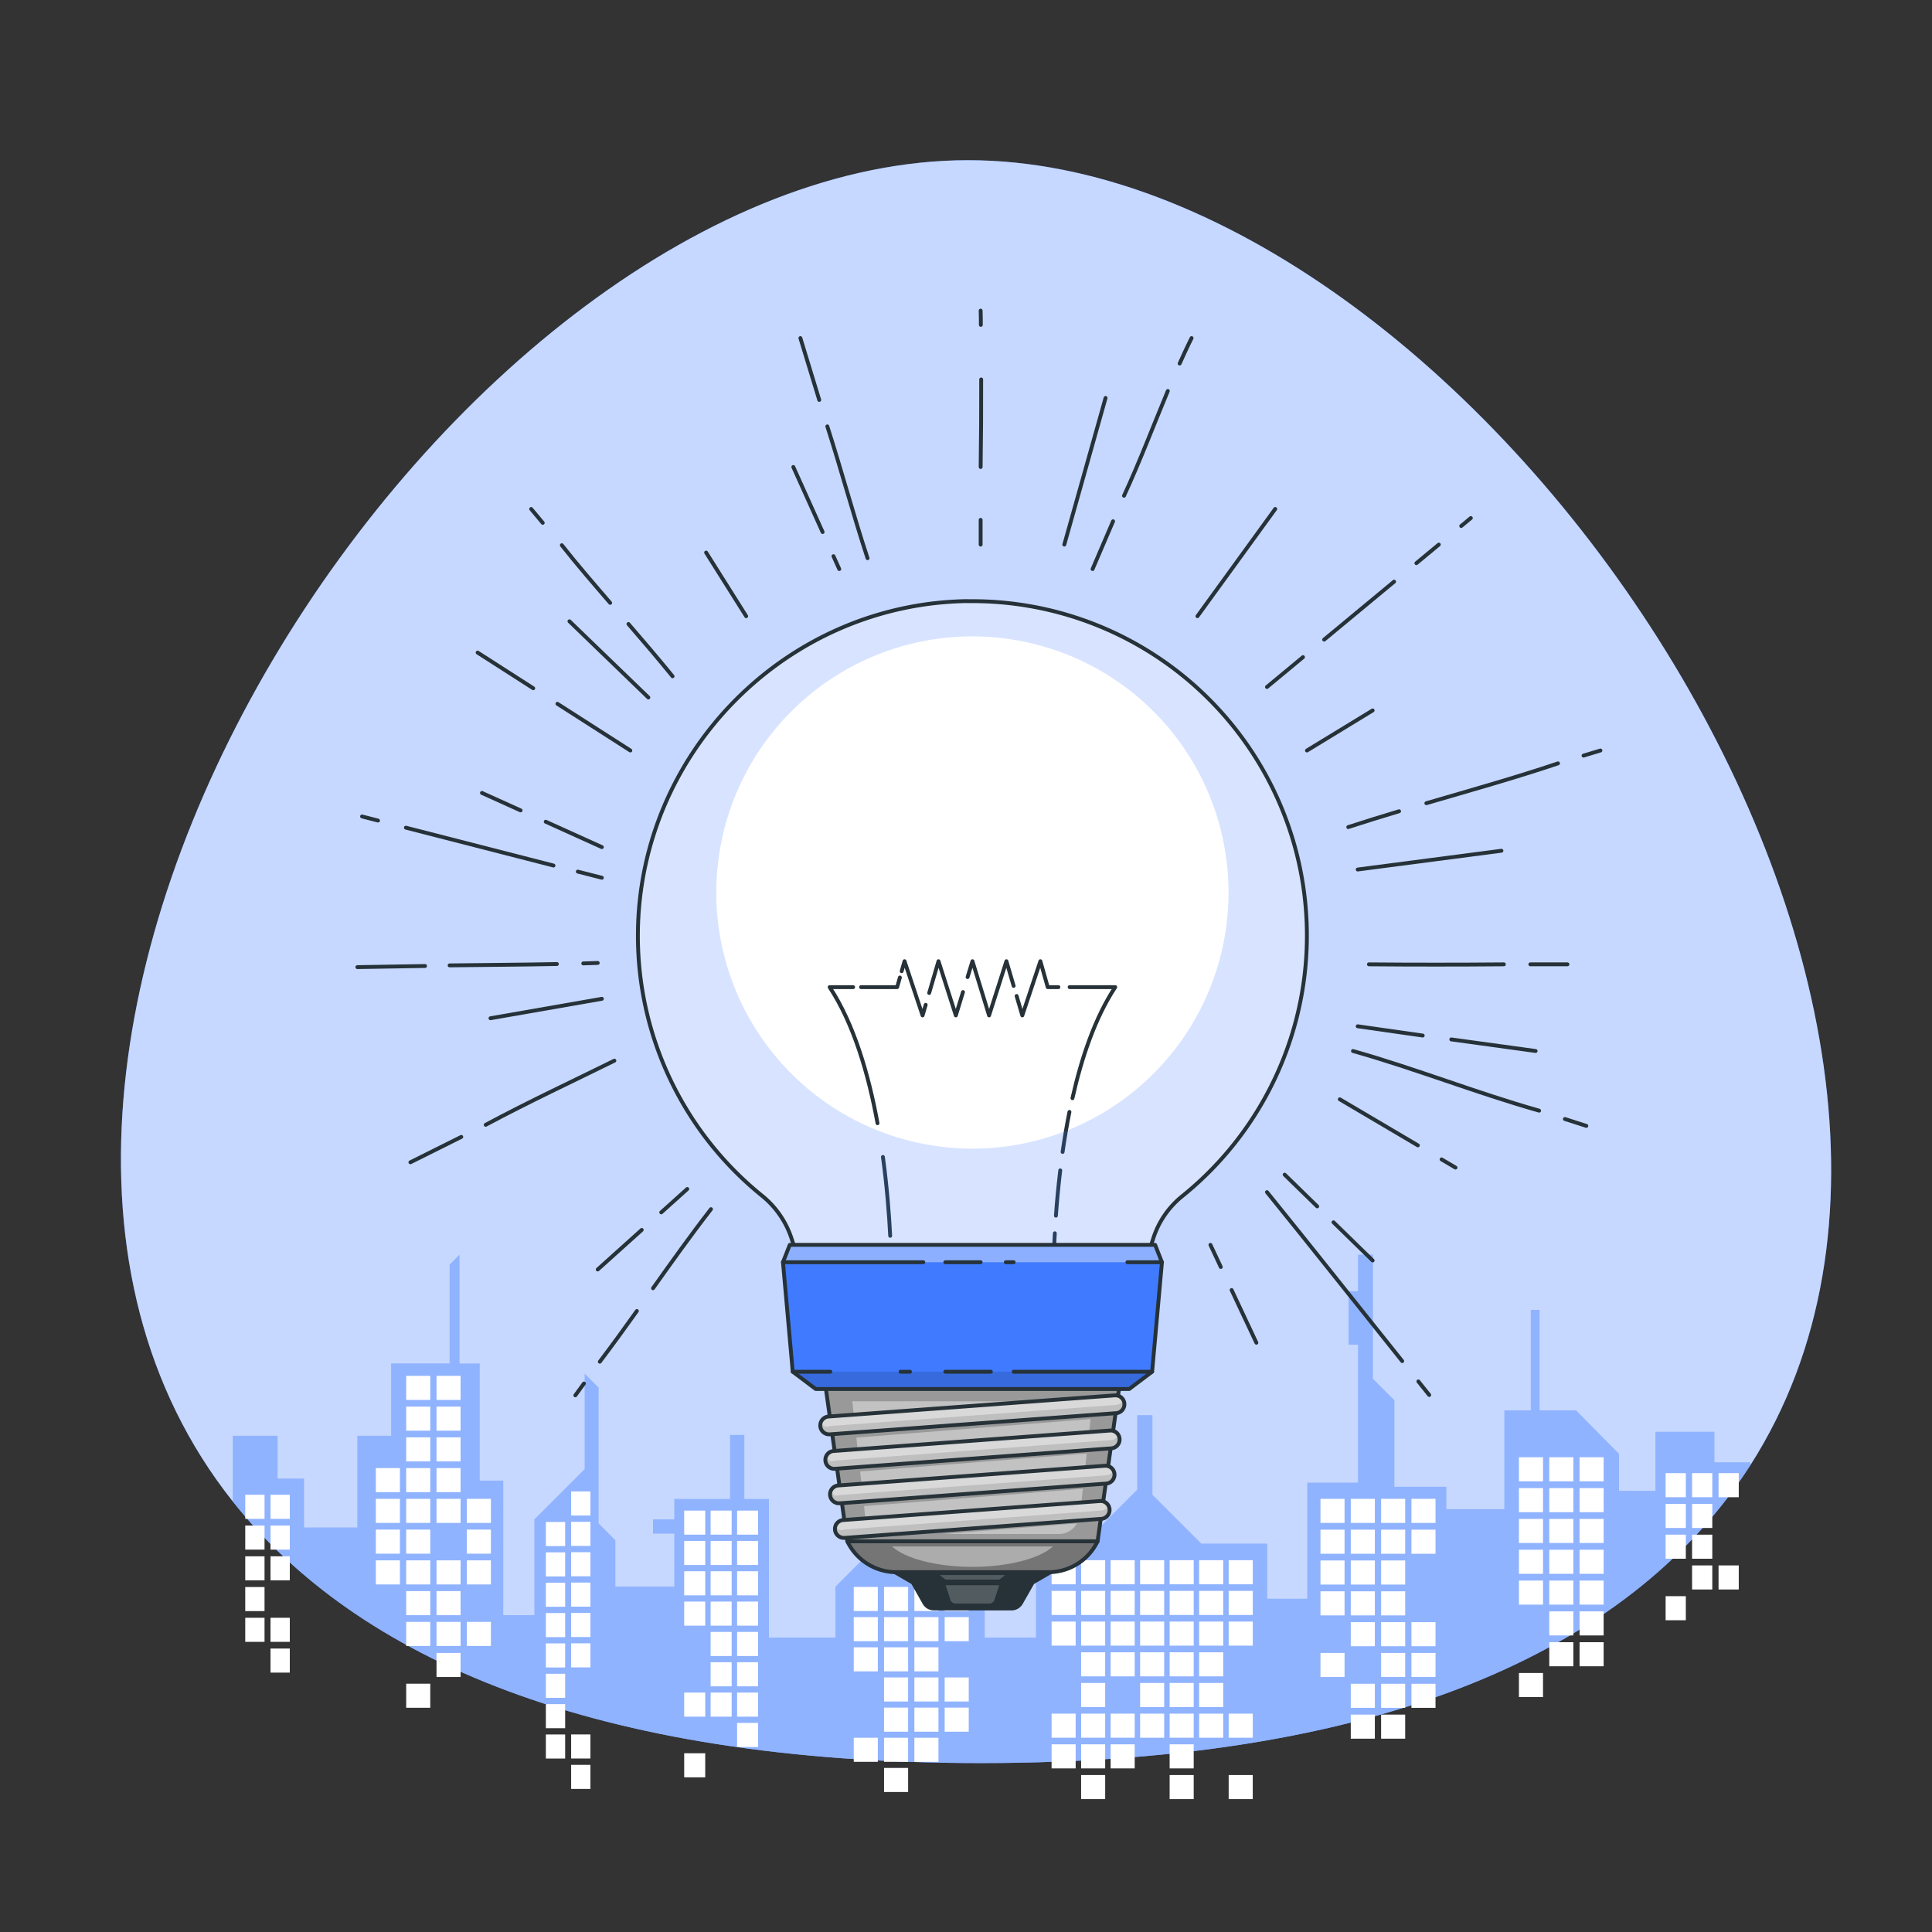 <svg xmlns="http://www.w3.org/2000/svg" xmlns:xlink="http://www.w3.org/1999/xlink" viewBox="0 0 500 500"><rect x="0" y="0" width="500" height="500" fill="#333333" stroke="none"/><defs><clipPath id="freepik--clip-path--inject-62"><path d="M250.43,155.56c-46.89.66-85,39.11-85.34,86a86.4,86.4,0,0,0,32.26,68,23.69,23.69,0,0,1,7.56,11.14l4,12.37h85.48l4.09-12.62a23,23,0,0,1,7.38-10.8,86.57,86.57,0,0,0-55.45-154.06Z" style="fill:#fff;stroke:#263238;stroke-linecap:round;stroke-linejoin:round"></path></clipPath><clipPath id="freepik--clip-path-2--inject-62"><polygon points="284.06 398.88 219.28 398.88 211.57 343.98 291.77 343.98 284.06 398.88" style="fill:#999;stroke:#263238;stroke-linecap:round;stroke-linejoin:round"></polygon></clipPath><clipPath id="freepik--clip-path-3--inject-62"><path d="M214.68,371.21a2.31,2.31,0,0,1-.17-4.62l74-5.47a2.31,2.31,0,1,1,.34,4.61l-74,5.47Z" style="fill:#bfbfbf;stroke:#263238;stroke-linecap:round;stroke-linejoin:round"></path></clipPath><clipPath id="freepik--clip-path-4--inject-62"><path d="M216,380.13a2.31,2.31,0,0,1-.17-4.62l71.44-5.29a2.31,2.31,0,0,1,.34,4.61l-71.44,5.29Z" style="fill:#bfbfbf;stroke:#263238;stroke-linecap:round;stroke-linejoin:round"></path></clipPath><clipPath id="freepik--clip-path-5--inject-62"><path d="M217.21,389.05a2.31,2.31,0,0,1-.16-4.62l68.9-5.09a2.31,2.31,0,0,1,.34,4.61l-68.9,5.1Z" style="fill:#bfbfbf;stroke:#263238;stroke-linecap:round;stroke-linejoin:round"></path></clipPath><clipPath id="freepik--clip-path-6--inject-62"><path d="M218.48,398a2.31,2.31,0,0,1-.17-4.62l66.37-4.91a2.31,2.31,0,1,1,.34,4.61L218.65,398Z" style="fill:#bfbfbf;stroke:#263238;stroke-linecap:round;stroke-linejoin:round"></path></clipPath><clipPath id="freepik--clip-path-7--inject-62"><polygon points="300.71 326.66 298.17 355 292.23 359.48 211.11 359.48 205.16 355 202.63 326.66 204.39 322.17 298.94 322.17 300.71 326.66" style="fill:#407BFF;stroke:#263238;stroke-linecap:round;stroke-linejoin:round"></polygon></clipPath></defs><g id="freepik--background-simple--inject-62"><path d="M453,379.17c-29.17,45.62-91.05,77.11-199.17,77.11-100.52,0-161.5-27.22-193.59-67.71C-33,271,117.45,41.46,250.54,41.46,380.17,41.46,529.69,259.2,453,379.17Z" style="fill:#407BFF"></path><path d="M453,379.17c-29.17,45.62-91.05,77.11-199.17,77.11-100.52,0-161.5-27.22-193.59-67.71C-33,271,117.45,41.46,250.54,41.46,380.17,41.46,529.69,259.2,453,379.17Z" style="fill:#fff;opacity:0.7"></path></g><g id="freepik--Buildings--inject-62"><path d="M453,378.44v.73c-29.17,45.62-91.05,77.11-199.17,77.11-100.52,0-161.5-27.22-193.59-67.71v-17H71.84v11.08h6.85v12.66H92.48V371.58h8.75V352.85h15.13V327.27l2.57-2.56v28.15h5.22v30.33h6.09V418h8.06V393.21l13-13V355.5l3.62,3.61v35.15l4.33,4.34v12H174.5V396.9H169v-3.69h5.51v-5.28h14.43V371.36h3.7v16.57H199V423.8h17.21V410.62l10-10h8.09V382.13H239v18.46h5.78l10.07,10.08V423.8h13.25V399.54h12.2l14-14v-19.3h3.95v20.61l12.63,12.63h17.09v14.27h10.35V383.71h13.13V348h-2.44V334.19h2.44v-9.48h3.87v32.13l5.55,5.54v22.39h13.45v5.8h15V365h6.85v-26h2.27v26h9.44L419,376.25v9.57h9.42V370.53H443.7v7.91Z" style="fill:#407BFF;opacity:0.4"></path><rect x="105.12" y="356.07" width="6.23" height="6.23" style="fill:#fff"></rect><rect x="112.97" y="356.07" width="6.23" height="6.23" style="fill:#fff"></rect><rect x="105.12" y="364.03" width="6.23" height="6.23" style="fill:#fff"></rect><rect x="112.97" y="364.03" width="6.23" height="6.23" style="fill:#fff"></rect><rect x="105.12" y="371.98" width="6.23" height="6.23" style="fill:#fff"></rect><rect x="112.97" y="371.98" width="6.23" height="6.23" style="fill:#fff"></rect><rect x="105.12" y="379.94" width="6.23" height="6.23" style="fill:#fff"></rect><rect x="112.97" y="379.94" width="6.23" height="6.23" style="fill:#fff"></rect><rect x="105.12" y="387.9" width="6.23" height="6.23" style="fill:#fff"></rect><rect x="112.97" y="387.9" width="6.23" height="6.23" style="fill:#fff"></rect><rect x="105.12" y="395.86" width="6.23" height="6.23" style="fill:#fff"></rect><rect x="105.12" y="403.82" width="6.23" height="6.23" style="fill:#fff"></rect><rect x="112.97" y="403.82" width="6.23" height="6.23" style="fill:#fff"></rect><rect x="105.12" y="411.78" width="6.23" height="6.23" style="fill:#fff"></rect><rect x="112.97" y="411.78" width="6.23" height="6.23" style="fill:#fff"></rect><rect x="105.12" y="419.74" width="6.23" height="6.23" style="fill:#fff"></rect><rect x="112.97" y="419.74" width="6.23" height="6.23" style="fill:#fff"></rect><rect x="120.81" y="387.9" width="6.23" height="6.23" style="fill:#fff"></rect><rect x="120.81" y="395.86" width="6.23" height="6.23" style="fill:#fff"></rect><rect x="120.81" y="403.82" width="6.23" height="6.23" style="fill:#fff"></rect><rect x="120.81" y="419.74" width="6.23" height="6.23" style="fill:#fff"></rect><rect x="97.27" y="379.94" width="6.23" height="6.23" style="fill:#fff"></rect><rect x="97.27" y="387.9" width="6.23" height="6.23" style="fill:#fff"></rect><rect x="97.27" y="395.86" width="6.23" height="6.23" style="fill:#fff"></rect><rect x="97.27" y="403.82" width="6.23" height="6.23" style="fill:#fff"></rect><rect x="147.81" y="385.98" width="4.99" height="6.23" style="fill:#fff"></rect><rect x="147.81" y="393.85" width="4.99" height="6.23" style="fill:#fff"></rect><rect x="147.81" y="401.71" width="4.99" height="6.23" style="fill:#fff"></rect><rect x="147.81" y="409.57" width="4.99" height="6.23" style="fill:#fff"></rect><rect x="147.81" y="417.43" width="4.99" height="6.23" style="fill:#fff"></rect><rect x="147.81" y="425.29" width="4.99" height="6.23" style="fill:#fff"></rect><rect x="141.27" y="393.89" width="4.99" height="6.23" style="fill:#fff"></rect><rect x="141.27" y="401.75" width="4.99" height="6.23" style="fill:#fff"></rect><rect x="141.27" y="409.6" width="4.99" height="6.23" style="fill:#fff"></rect><rect x="141.27" y="417.46" width="4.99" height="6.23" style="fill:#fff"></rect><rect x="141.27" y="425.31" width="4.99" height="6.23" style="fill:#fff"></rect><rect x="141.27" y="433.17" width="4.99" height="6.23" style="fill:#fff"></rect><rect x="70.01" y="386.85" width="4.99" height="6.23" style="fill:#fff"></rect><rect x="70.01" y="394.81" width="4.99" height="6.23" style="fill:#fff"></rect><rect x="70.01" y="402.77" width="4.99" height="6.23" style="fill:#fff"></rect><rect x="70.01" y="418.68" width="4.99" height="6.23" style="fill:#fff"></rect><rect x="70.01" y="426.64" width="4.99" height="6.23" style="fill:#fff"></rect><rect x="63.47" y="386.85" width="4.99" height="6.23" style="fill:#fff"></rect><rect x="63.47" y="394.81" width="4.99" height="6.23" style="fill:#fff"></rect><rect x="63.47" y="402.77" width="4.99" height="6.23" style="fill:#fff"></rect><rect x="63.47" y="410.72" width="4.99" height="6.23" style="fill:#fff"></rect><rect x="63.47" y="418.68" width="4.99" height="6.23" style="fill:#fff"></rect><rect x="183.91" y="390.94" width="5.44" height="6.23" style="fill:#fff"></rect><rect x="190.76" y="390.94" width="5.44" height="6.23" style="fill:#fff"></rect><rect x="183.91" y="398.79" width="5.44" height="6.23" style="fill:#fff"></rect><rect x="190.76" y="398.79" width="5.44" height="6.23" style="fill:#fff"></rect><rect x="183.91" y="406.64" width="5.44" height="6.23" style="fill:#fff"></rect><rect x="190.76" y="406.64" width="5.44" height="6.23" style="fill:#fff"></rect><rect x="183.91" y="414.49" width="5.44" height="6.23" style="fill:#fff"></rect><rect x="190.76" y="414.49" width="5.44" height="6.23" style="fill:#fff"></rect><rect x="183.91" y="422.34" width="5.44" height="6.23" style="fill:#fff"></rect><rect x="190.76" y="422.34" width="5.44" height="6.23" style="fill:#fff"></rect><rect x="183.91" y="430.19" width="5.44" height="6.23" style="fill:#fff"></rect><rect x="190.76" y="430.19" width="5.44" height="6.23" style="fill:#fff"></rect><rect x="177.07" y="390.94" width="5.44" height="6.23" style="fill:#fff"></rect><rect x="177.07" y="398.79" width="5.44" height="6.23" style="fill:#fff"></rect><rect x="177.07" y="406.64" width="5.44" height="6.23" style="fill:#fff"></rect><rect x="177.07" y="414.49" width="5.44" height="6.23" style="fill:#fff"></rect><rect x="228.79" y="410.7" width="6.23" height="6.23" style="fill:#fff"></rect><rect x="236.64" y="410.7" width="6.23" height="6.23" style="fill:#fff"></rect><rect x="228.79" y="418.51" width="6.23" height="6.23" style="fill:#fff"></rect><rect x="236.64" y="418.51" width="6.23" height="6.23" style="fill:#fff"></rect><rect x="228.79" y="426.32" width="6.23" height="6.23" style="fill:#fff"></rect><rect x="236.64" y="426.32" width="6.23" height="6.23" style="fill:#fff"></rect><rect x="228.79" y="434.12" width="6.23" height="6.23" style="fill:#fff"></rect><rect x="236.64" y="434.12" width="6.23" height="6.23" style="fill:#fff"></rect><rect x="228.79" y="441.93" width="6.23" height="6.23" style="fill:#fff"></rect><rect x="236.64" y="441.93" width="6.23" height="6.23" style="fill:#fff"></rect><rect x="244.48" y="410.7" width="6.23" height="6.23" style="fill:#fff"></rect><rect x="244.48" y="418.51" width="6.23" height="6.23" style="fill:#fff"></rect><rect x="244.48" y="434.12" width="6.23" height="6.23" style="fill:#fff"></rect><rect x="244.48" y="441.93" width="6.23" height="6.23" style="fill:#fff"></rect><rect x="220.95" y="410.7" width="6.23" height="6.23" style="fill:#fff"></rect><rect x="220.95" y="418.51" width="6.23" height="6.23" style="fill:#fff"></rect><rect x="220.95" y="426.32" width="6.23" height="6.23" style="fill:#fff"></rect><rect x="349.58" y="387.9" width="6.23" height="6.23" style="fill:#fff"></rect><rect x="357.43" y="387.9" width="6.23" height="6.23" style="fill:#fff"></rect><rect x="349.58" y="395.88" width="6.23" height="6.23" style="fill:#fff"></rect><rect x="357.43" y="395.88" width="6.23" height="6.23" style="fill:#fff"></rect><rect x="349.58" y="403.85" width="6.23" height="6.23" style="fill:#fff"></rect><rect x="357.43" y="403.85" width="6.23" height="6.23" style="fill:#fff"></rect><rect x="349.58" y="411.83" width="6.23" height="6.23" style="fill:#fff"></rect><rect x="357.43" y="411.83" width="6.23" height="6.23" style="fill:#fff"></rect><rect x="349.58" y="419.81" width="6.23" height="6.23" style="fill:#fff"></rect><rect x="357.43" y="419.81" width="6.23" height="6.23" style="fill:#fff"></rect><rect x="365.28" y="387.9" width="6.23" height="6.23" style="fill:#fff"></rect><rect x="365.28" y="395.88" width="6.23" height="6.23" style="fill:#fff"></rect><rect x="365.28" y="419.81" width="6.23" height="6.23" style="fill:#fff"></rect><rect x="393.1" y="377.14" width="6.23" height="6.23" style="fill:#fff"></rect><rect x="400.95" y="377.14" width="6.23" height="6.23" style="fill:#fff"></rect><rect x="393.1" y="385.12" width="6.23" height="6.23" style="fill:#fff"></rect><rect x="400.95" y="385.12" width="6.23" height="6.23" style="fill:#fff"></rect><rect x="393.1" y="393.09" width="6.23" height="6.23" style="fill:#fff"></rect><rect x="400.95" y="393.09" width="6.23" height="6.23" style="fill:#fff"></rect><rect x="393.1" y="401.07" width="6.23" height="6.23" style="fill:#fff"></rect><rect x="400.95" y="401.07" width="6.23" height="6.23" style="fill:#fff"></rect><rect x="393.1" y="409.05" width="6.23" height="6.23" style="fill:#fff"></rect><rect x="400.95" y="409.05" width="6.23" height="6.23" style="fill:#fff"></rect><rect x="408.79" y="377.14" width="6.23" height="6.23" style="fill:#fff"></rect><rect x="408.79" y="385.12" width="6.23" height="6.23" style="fill:#fff"></rect><rect x="408.79" y="393.09" width="6.23" height="6.23" style="fill:#fff"></rect><rect x="408.79" y="401.07" width="6.23" height="6.23" style="fill:#fff"></rect><rect x="408.79" y="409.05" width="6.23" height="6.23" style="fill:#fff"></rect><rect x="431.06" y="381.25" width="5.23" height="6.23" style="fill:#fff"></rect><rect x="437.91" y="381.25" width="5.23" height="6.23" style="fill:#fff"></rect><rect x="431.06" y="389.21" width="5.23" height="6.23" style="fill:#fff"></rect><rect x="437.91" y="389.21" width="5.23" height="6.23" style="fill:#fff"></rect><rect x="431.06" y="397.17" width="5.23" height="6.23" style="fill:#fff"></rect><rect x="437.91" y="397.17" width="5.23" height="6.23" style="fill:#fff"></rect><rect x="437.91" y="405.13" width="5.23" height="6.23" style="fill:#fff"></rect><rect x="431.06" y="413.09" width="5.23" height="6.23" style="fill:#fff"></rect><rect x="444.76" y="381.25" width="5.23" height="6.23" style="fill:#fff"></rect><rect x="444.76" y="405.13" width="5.23" height="6.23" style="fill:#fff"></rect><rect x="341.74" y="387.9" width="6.23" height="6.23" style="fill:#fff"></rect><rect x="341.74" y="395.88" width="6.23" height="6.23" style="fill:#fff"></rect><rect x="341.74" y="403.85" width="6.23" height="6.23" style="fill:#fff"></rect><rect x="341.74" y="411.83" width="6.23" height="6.23" style="fill:#fff"></rect><rect x="302.7" y="411.72" width="6.23" height="6.23" style="fill:#fff"></rect><rect x="295.06" y="411.72" width="6.23" height="6.23" style="fill:#fff"></rect><rect x="287.43" y="411.72" width="6.23" height="6.23" style="fill:#fff"></rect><rect x="279.79" y="411.72" width="6.23" height="6.23" style="fill:#fff"></rect><rect x="272.15" y="411.72" width="6.23" height="6.23" style="fill:#fff"></rect><rect x="310.34" y="411.72" width="6.23" height="6.23" style="fill:#fff"></rect><rect x="317.98" y="411.72" width="6.23" height="6.23" style="fill:#fff"></rect><rect x="302.7" y="419.66" width="6.23" height="6.23" style="fill:#fff"></rect><rect x="295.06" y="419.66" width="6.23" height="6.23" style="fill:#fff"></rect><rect x="287.43" y="419.66" width="6.23" height="6.23" style="fill:#fff"></rect><rect x="279.79" y="419.66" width="6.23" height="6.23" style="fill:#fff"></rect><rect x="272.15" y="419.66" width="6.23" height="6.23" style="fill:#fff"></rect><rect x="310.34" y="419.66" width="6.23" height="6.23" style="fill:#fff"></rect><rect x="317.98" y="419.66" width="6.23" height="6.23" style="fill:#fff"></rect><rect x="302.7" y="427.61" width="6.23" height="6.23" style="fill:#fff"></rect><rect x="295.06" y="427.61" width="6.23" height="6.23" style="fill:#fff"></rect><rect x="287.43" y="427.61" width="6.23" height="6.23" style="fill:#fff"></rect><rect x="279.79" y="427.61" width="6.23" height="6.23" style="fill:#fff"></rect><rect x="310.34" y="427.61" width="6.23" height="6.23" style="fill:#fff"></rect><rect x="302.7" y="435.55" width="6.23" height="6.23" style="fill:#fff"></rect><rect x="295.06" y="435.55" width="6.23" height="6.23" style="fill:#fff"></rect><rect x="279.79" y="435.55" width="6.23" height="6.23" style="fill:#fff"></rect><rect x="310.34" y="435.55" width="6.23" height="6.23" style="fill:#fff"></rect><rect x="302.7" y="443.49" width="6.23" height="6.23" style="fill:#fff"></rect><rect x="295.06" y="443.49" width="6.23" height="6.23" style="fill:#fff"></rect><rect x="287.43" y="443.49" width="6.23" height="6.23" style="fill:#fff"></rect><rect x="279.79" y="443.49" width="6.23" height="6.23" style="fill:#fff"></rect><rect x="272.15" y="443.49" width="6.23" height="6.23" style="fill:#fff"></rect><rect x="310.34" y="443.49" width="6.23" height="6.23" style="fill:#fff"></rect><rect x="317.98" y="443.49" width="6.23" height="6.23" style="fill:#fff"></rect><rect x="302.7" y="451.43" width="6.23" height="6.23" style="fill:#fff"></rect><rect x="287.43" y="451.43" width="6.23" height="6.23" style="fill:#fff"></rect><rect x="279.79" y="451.43" width="6.23" height="6.23" style="fill:#fff"></rect><rect x="272.15" y="451.43" width="6.23" height="6.23" style="fill:#fff"></rect><rect x="302.7" y="459.38" width="6.23" height="6.23" style="fill:#fff"></rect><rect x="279.79" y="459.38" width="6.23" height="6.23" style="fill:#fff"></rect><rect x="317.98" y="459.38" width="6.23" height="6.23" style="fill:#fff"></rect><rect x="302.7" y="403.78" width="6.23" height="6.23" style="fill:#fff"></rect><rect x="295.06" y="403.78" width="6.23" height="6.23" style="fill:#fff"></rect><rect x="287.43" y="403.78" width="6.23" height="6.23" style="fill:#fff"></rect><rect x="279.79" y="403.78" width="6.23" height="6.23" style="fill:#fff"></rect><rect x="272.15" y="403.78" width="6.23" height="6.23" style="fill:#fff"></rect><rect x="310.34" y="403.78" width="6.23" height="6.23" style="fill:#fff"></rect><rect x="317.98" y="403.78" width="6.23" height="6.23" style="fill:#fff"></rect><rect x="400.95" y="417.02" width="6.23" height="6.23" style="fill:#fff"></rect><rect x="400.95" y="425" width="6.23" height="6.23" style="fill:#fff"></rect><rect x="393.1" y="432.97" width="6.23" height="6.23" style="fill:#fff"></rect><rect x="408.79" y="417.02" width="6.23" height="6.23" style="fill:#fff"></rect><rect x="408.79" y="425" width="6.23" height="6.23" style="fill:#fff"></rect><rect x="357.43" y="427.78" width="6.23" height="6.23" style="fill:#fff"></rect><rect x="349.58" y="435.76" width="6.23" height="6.23" style="fill:#fff"></rect><rect x="357.43" y="435.76" width="6.23" height="6.23" style="fill:#fff"></rect><rect x="349.58" y="443.74" width="6.23" height="6.23" style="fill:#fff"></rect><rect x="357.43" y="443.74" width="6.23" height="6.23" style="fill:#fff"></rect><rect x="365.28" y="427.78" width="6.23" height="6.23" style="fill:#fff"></rect><rect x="365.28" y="435.76" width="6.23" height="6.23" style="fill:#fff"></rect><rect x="341.74" y="427.78" width="6.23" height="6.23" style="fill:#fff"></rect><rect x="228.79" y="449.73" width="6.23" height="6.23" style="fill:#fff"></rect><rect x="236.64" y="449.73" width="6.23" height="6.23" style="fill:#fff"></rect><rect x="228.79" y="457.54" width="6.23" height="6.23" style="fill:#fff"></rect><rect x="220.95" y="449.73" width="6.23" height="6.23" style="fill:#fff"></rect><rect x="183.91" y="438.04" width="5.44" height="6.23" style="fill:#fff"></rect><rect x="190.76" y="438.04" width="5.44" height="6.23" style="fill:#fff"></rect><rect x="190.76" y="445.89" width="5.44" height="6.23" style="fill:#fff"></rect><rect x="177.07" y="438.04" width="5.44" height="6.23" style="fill:#fff"></rect><rect x="177.07" y="453.74" width="5.44" height="6.23" style="fill:#fff"></rect><rect x="147.81" y="448.87" width="4.99" height="6.23" style="fill:#fff"></rect><rect x="147.81" y="456.74" width="4.99" height="6.23" style="fill:#fff"></rect><rect x="141.27" y="441.03" width="4.99" height="6.23" style="fill:#fff"></rect><rect x="141.27" y="448.88" width="4.99" height="6.23" style="fill:#fff"></rect><rect x="112.97" y="427.78" width="6.23" height="6.23" style="fill:#fff"></rect><rect x="105.12" y="435.74" width="6.23" height="6.23" style="fill:#fff"></rect></g><g id="freepik--Lines--inject-62"><path d="M253.84,84.08c0-1.23,0-2.46-.05-3.69" style="fill:none;stroke:#263238;stroke-linecap:round;stroke-linejoin:round"></path><path d="M253.79,120.86q.17-11.33.14-22.66" style="fill:none;stroke:#263238;stroke-linecap:round;stroke-linejoin:round"></path><path d="M253.79,140.94v-6.4" style="fill:none;stroke:#263238;stroke-linecap:round;stroke-linejoin:round"></path><path d="M305.29,94.08c1-2.21,2-4.41,3.09-6.58" style="fill:none;stroke:#263238;stroke-linecap:round;stroke-linejoin:round"></path><path d="M290.89,128.3c4.11-8.9,7.57-18.07,11.34-27.11" style="fill:none;stroke:#263238;stroke-linecap:round;stroke-linejoin:round"></path><path d="M282.76,147.27q2.65-6.2,5.3-12.37" style="fill:none;stroke:#263238;stroke-linecap:round;stroke-linejoin:round"></path><line x1="275.44" y1="140.94" x2="286.12" y2="102.99" style="fill:none;stroke:#263238;stroke-linecap:round;stroke-linejoin:round"></line><path d="M214.11,110.35c3.64,11.36,6.73,22.93,10.41,34.11" style="fill:none;stroke:#263238;stroke-linecap:round;stroke-linejoin:round"></path><path d="M207.14,87.5q2.45,8,4.88,16" style="fill:none;stroke:#263238;stroke-linecap:round;stroke-linejoin:round"></path><path d="M215.7,143.94l1.5,3.33" style="fill:none;stroke:#263238;stroke-linecap:round;stroke-linejoin:round"></path><path d="M205.31,120.86l7.58,16.83" style="fill:none;stroke:#263238;stroke-linecap:round;stroke-linejoin:round"></path><path d="M162.64,161.49c3.86,4.46,7.69,8.95,11.42,13.53" style="fill:none;stroke:#263238;stroke-linecap:round;stroke-linejoin:round"></path><path d="M145.4,141.1c4,5.07,8.27,10,12.51,14.92" style="fill:none;stroke:#263238;stroke-linecap:round;stroke-linejoin:round"></path><path d="M137.46,131.72l3,3.59" style="fill:none;stroke:#263238;stroke-linecap:round;stroke-linejoin:round"></path><line x1="147.37" y1="160.79" x2="167.8" y2="180.51" style="fill:none;stroke:#263238;stroke-linecap:round;stroke-linejoin:round"></line><path d="M149.54,225.57l6.22,1.59" style="fill:none;stroke:#263238;stroke-linecap:round;stroke-linejoin:round"></path><path d="M105.05,214.2,143.24,224" style="fill:none;stroke:#263238;stroke-linecap:round;stroke-linejoin:round"></path><path d="M93.7,211.3l4.13,1.06" style="fill:none;stroke:#263238;stroke-linecap:round;stroke-linejoin:round"></path><path d="M141.23,212.66l14.53,6.57" style="fill:none;stroke:#263238;stroke-linecap:round;stroke-linejoin:round"></path><path d="M124.73,205.21l10,4.52" style="fill:none;stroke:#263238;stroke-linecap:round;stroke-linejoin:round"></path><path d="M378.16,136.13l2.49-2.06" style="fill:none;stroke:#263238;stroke-linecap:round;stroke-linejoin:round"></path><path d="M366.56,145.75l5.8-4.81" style="fill:none;stroke:#263238;stroke-linecap:round;stroke-linejoin:round"></path><path d="M342.69,165.53l18.1-15" style="fill:none;stroke:#263238;stroke-linecap:round;stroke-linejoin:round"></path><path d="M327.89,177.79l9.32-7.72" style="fill:none;stroke:#263238;stroke-linecap:round;stroke-linejoin:round"></path><line x1="330.03" y1="131.72" x2="309.9" y2="159.47" style="fill:none;stroke:#263238;stroke-linecap:round;stroke-linejoin:round"></line><path d="M409.82,195.55l4.37-1.32" style="fill:none;stroke:#263238;stroke-linecap:round;stroke-linejoin:round"></path><path d="M369.14,207.87c11.39-3.33,22.82-6.53,34.07-10.31" style="fill:none;stroke:#263238;stroke-linecap:round;stroke-linejoin:round"></path><path d="M348.93,214.05c4.36-1.43,8.75-2.78,13.15-4.1" style="fill:none;stroke:#263238;stroke-linecap:round;stroke-linejoin:round"></path><line x1="351.37" y1="225.03" x2="388.57" y2="220.17" style="fill:none;stroke:#263238;stroke-linecap:round;stroke-linejoin:round"></line><path d="M405,289.6l5.54,1.78" style="fill:none;stroke:#263238;stroke-linecap:round;stroke-linejoin:round"></path><path d="M350.15,272c16.37,4.63,31.78,10.79,48.17,15.44" style="fill:none;stroke:#263238;stroke-linecap:round;stroke-linejoin:round"></path><path d="M375.59,269l21.83,3" style="fill:none;stroke:#263238;stroke-linecap:round;stroke-linejoin:round"></path><path d="M351.37,265.6,368.2,268" style="fill:none;stroke:#263238;stroke-linecap:round;stroke-linejoin:round"></path><path d="M367.07,357.51l2.81,3.51" style="fill:none;stroke:#263238;stroke-linecap:round;stroke-linejoin:round"></path><path d="M327.89,308.52c11.65,14.37,23.21,29,35,43.73" style="fill:none;stroke:#263238;stroke-linecap:round;stroke-linejoin:round"></path><path d="M345.11,316.33q5.07,4.94,10.13,9.88" style="fill:none;stroke:#263238;stroke-linecap:round;stroke-linejoin:round"></path><path d="M332.47,304l8.42,8.21" style="fill:none;stroke:#263238;stroke-linecap:round;stroke-linejoin:round"></path><path d="M151.12,358.05l-2.22,3.06" style="fill:none;stroke:#263238;stroke-linecap:round;stroke-linejoin:round"></path><path d="M164.82,339.29c-3.14,4.41-6.32,8.8-9.59,13.12" style="fill:none;stroke:#263238;stroke-linecap:round;stroke-linejoin:round"></path><path d="M184,312.93c-5.19,6.67-10.09,13.57-15,20.47" style="fill:none;stroke:#263238;stroke-linecap:round;stroke-linejoin:round"></path><path d="M166.08,318.3l-11.39,10.24" style="fill:none;stroke:#263238;stroke-linecap:round;stroke-linejoin:round"></path><path d="M177.86,307.71l-6.73,6.05" style="fill:none;stroke:#263238;stroke-linecap:round;stroke-linejoin:round"></path><path d="M119.38,294.23l-13.17,6.57" style="fill:none;stroke:#263238;stroke-linecap:round;stroke-linejoin:round"></path><path d="M159,274.5c-10.58,5.23-22.14,10.62-33.3,16.6" style="fill:none;stroke:#263238;stroke-linecap:round;stroke-linejoin:round"></path><line x1="155.76" y1="258.49" x2="126.94" y2="263.52" style="fill:none;stroke:#263238;stroke-linecap:round;stroke-linejoin:round"></line><line x1="338.24" y1="194.23" x2="355.24" y2="183.86" style="fill:none;stroke:#263238;stroke-linecap:round;stroke-linejoin:round"></line><line x1="182.74" y1="143" x2="193.11" y2="159.47" style="fill:none;stroke:#263238;stroke-linecap:round;stroke-linejoin:round"></line><path d="M318.74,333.86l6.41,13.64" style="fill:none;stroke:#263238;stroke-linecap:round;stroke-linejoin:round"></path><path d="M313.26,322.17c.89,1.9,1.79,3.81,2.68,5.72" style="fill:none;stroke:#263238;stroke-linecap:round;stroke-linejoin:round"></path><path d="M373.08,300.05l3.6,2.12" style="fill:none;stroke:#263238;stroke-linecap:round;stroke-linejoin:round"></path><path d="M346.74,284.5l20.2,11.92" style="fill:none;stroke:#263238;stroke-linecap:round;stroke-linejoin:round"></path><path d="M396.05,249.57h9.6" style="fill:none;stroke:#263238;stroke-linecap:round;stroke-linejoin:round"></path><path d="M354.27,249.57c11.48.1,23,.1,34.93,0" style="fill:none;stroke:#263238;stroke-linecap:round;stroke-linejoin:round"></path><path d="M110,250l-17.51.29" style="fill:none;stroke:#263238;stroke-linecap:round;stroke-linejoin:round"></path><path d="M144.12,249.49c-9.25.19-18.5.23-27.76.35" style="fill:none;stroke:#263238;stroke-linecap:round;stroke-linejoin:round"></path><path d="M154.69,249.21l-3.74.12" style="fill:none;stroke:#263238;stroke-linecap:round;stroke-linejoin:round"></path><path d="M138,178.12l-14.39-9.23" style="fill:none;stroke:#263238;stroke-linecap:round;stroke-linejoin:round"></path><path d="M163.13,194.23l-18.87-12.09" style="fill:none;stroke:#263238;stroke-linecap:round;stroke-linejoin:round"></path></g><g id="freepik--light-bulb--inject-62"><path d="M250.43,155.56c-46.89.66-85,39.11-85.34,86a86.4,86.4,0,0,0,32.26,68,23.69,23.69,0,0,1,7.56,11.14l4,12.37h85.48l4.09-12.62a23,23,0,0,1,7.38-10.8,86.57,86.57,0,0,0-55.45-154.06Z" style="fill:#fff"></path><g style="clip-path:url(#freepik--clip-path--inject-62)"><path d="M230.6,325.91c.05,2.17,0,3.4,0,3.4" style="fill:none;stroke:#263238;stroke-linecap:round;stroke-linejoin:round"></path><path d="M228.5,299.42c1.07,7.86,1.61,15.05,1.88,20.41" style="fill:none;stroke:#263238;stroke-linecap:round;stroke-linejoin:round"></path><path d="M220.79,255.47h-6.08C221,265,224.8,278.13,227.1,290.69" style="fill:none;stroke:#263238;stroke-linecap:round;stroke-linejoin:round"></path><polyline points="232.89 252.98 232.18 255.47 222.84 255.47" style="fill:none;stroke:#263238;stroke-linecap:round;stroke-linejoin:round"></polyline><polyline points="239.57 260.05 238.76 262.79 234.09 248.76 233.35 251.35" style="fill:none;stroke:#263238;stroke-linecap:round;stroke-linejoin:round"></polyline><polyline points="249.22 256.74 247.37 262.79 242.88 248.76 240.47 256.98" style="fill:none;stroke:#263238;stroke-linecap:round;stroke-linejoin:round"></polyline><polyline points="262.33 255.15 260.46 248.76 255.97 262.79 251.67 248.76 250.41 252.87" style="fill:none;stroke:#263238;stroke-linecap:round;stroke-linejoin:round"></polyline><polyline points="273.92 255.47 271.15 255.47 269.25 248.76 264.57 262.79 263.1 257.76" style="fill:none;stroke:#263238;stroke-linecap:round;stroke-linejoin:round"></polyline><path d="M277.55,284.21c2.36-10.47,5.86-20.85,11.07-28.74h-11.8" style="fill:none;stroke:#263238;stroke-linecap:round;stroke-linejoin:round"></path><path d="M275,298.12c.48-3.37,1.07-6.86,1.77-10.36" style="fill:none;stroke:#263238;stroke-linecap:round;stroke-linejoin:round"></path><path d="M273.27,314.62c.25-3.52.61-7.49,1.12-11.73" style="fill:none;stroke:#263238;stroke-linecap:round;stroke-linejoin:round"></path><path d="M272.85,322.17c0-.92.09-1.92.14-3" style="fill:none;stroke:#263238;stroke-linecap:round;stroke-linejoin:round"></path><path d="M272.7,329.31s0-1.64.06-4.47" style="fill:none;stroke:#263238;stroke-linecap:round;stroke-linejoin:round"></path><path d="M250.43,155.56c-46.89.66-85,39.11-85.34,86a86.4,86.4,0,0,0,32.26,68,23.69,23.69,0,0,1,7.56,11.14l4,12.37h85.48l4.09-12.62a23,23,0,0,1,7.38-10.8,86.57,86.57,0,0,0-55.45-154.06Zm1.24,141.7A66.28,66.28,0,1,1,317.94,231,66.27,66.27,0,0,1,251.67,297.26Z" style="fill:#407BFF;opacity:0.2"></path></g><path d="M250.43,155.56c-46.89.66-85,39.11-85.34,86a86.4,86.4,0,0,0,32.26,68,23.69,23.69,0,0,1,7.56,11.14l4,12.37h85.48l4.09-12.62a23,23,0,0,1,7.38-10.8,86.57,86.57,0,0,0-55.45-154.06Z" style="fill:none;stroke:#263238;stroke-linecap:round;stroke-linejoin:round"></path><path d="M261.68,416.27h-20a2.8,2.8,0,0,1-2.44-1.42l-3-5.28-11.57-6.71h54.13l-11.56,6.71-3,5.28A2.83,2.83,0,0,1,261.68,416.27Z" style="fill:#263238;stroke:#263238;stroke-linecap:round;stroke-linejoin:round"></path><path d="M284.06,398.88H219.28a14.09,14.09,0,0,0,12.69,8h39.39a14.11,14.11,0,0,0,12.7-8Z" style="fill:#757575;stroke:#263238;stroke-linecap:round;stroke-linejoin:round"></path><polygon points="284.06 398.88 219.28 398.88 211.57 343.98 291.77 343.98 284.06 398.88" style="fill:#999"></polygon><g style="clip-path:url(#freepik--clip-path-2--inject-62)"><polygon points="222.6 380.82 223.31 387.11 280.52 382.68 281.25 376.16 222.6 380.82" style="fill:#fff;opacity:0.4"></polygon><path d="M244.15,397H274a5.48,5.48,0,0,0,4.74-2.75Z" style="fill:#fff;opacity:0.4"></path><path d="M223.61,389.78l.26,2.35a5.47,5.47,0,0,0,2,3.62l53.67-4.16.71-6.31Z" style="fill:#fff;opacity:0.4"></path><polygon points="282.55 364.63 282.77 362.65 251.16 362.65 249.86 362.65 220.57 362.65 221.32 369.38 282.55 364.63" style="fill:#fff;opacity:0.4"></polygon><polygon points="221.62 372.05 222.31 378.14 281.55 373.55 282.25 367.24 221.62 372.05" style="fill:#fff;opacity:0.4"></polygon></g><polygon points="284.06 398.88 219.28 398.88 211.57 343.98 291.77 343.98 284.06 398.88" style="fill:none;stroke:#263238;stroke-linecap:round;stroke-linejoin:round"></polygon><path d="M214.68,371.21a2.31,2.31,0,0,1-.17-4.62l74-5.47a2.31,2.31,0,1,1,.34,4.61l-74,5.47Z" style="fill:#bfbfbf"></path><g style="clip-path:url(#freepik--clip-path-3--inject-62)"><g style="opacity:0.4"><path d="M290.69,362.36a2.27,2.27,0,0,1-1.87,1.23l-74,5.47h-.17a1.38,1.38,0,1,1-.17-2.48l74-5.47A2.3,2.3,0,0,1,290.69,362.36Z" style="fill:#fff"></path></g></g><path d="M214.68,371.21a2.31,2.31,0,0,1-.17-4.62l74-5.47a2.31,2.31,0,1,1,.34,4.61l-74,5.47Z" style="fill:none;stroke:#263238;stroke-linecap:round;stroke-linejoin:round"></path><path d="M216,380.13a2.31,2.31,0,0,1-.17-4.62l71.44-5.29a2.31,2.31,0,0,1,.34,4.61l-71.44,5.29Z" style="fill:#bfbfbf"></path><g style="clip-path:url(#freepik--clip-path-4--inject-62)"><g style="opacity:0.4"><path d="M289.43,371.46a2.27,2.27,0,0,1-1.87,1.23L216.12,378H216a1.38,1.38,0,1,1-.17-2.48l71.44-5.29A2.33,2.33,0,0,1,289.43,371.46Z" style="fill:#fff"></path></g></g><path d="M216,380.13a2.31,2.31,0,0,1-.17-4.62l71.44-5.29a2.31,2.31,0,0,1,.34,4.61l-71.44,5.29Z" style="fill:none;stroke:#263238;stroke-linecap:round;stroke-linejoin:round"></path><path d="M217.21,389.05a2.31,2.31,0,0,1-.16-4.62l68.9-5.09a2.31,2.31,0,0,1,.34,4.61l-68.9,5.1Z" style="fill:#bfbfbf"></path><g style="clip-path:url(#freepik--clip-path-5--inject-62)"><g style="opacity:0.4"><path d="M288.16,380.58a2.24,2.24,0,0,1-1.87,1.23l-68.9,5.1h-.18a1.38,1.38,0,1,1-.17-2.49l68.9-5.09A2.31,2.31,0,0,1,288.16,380.58Z" style="fill:#fff"></path></g></g><path d="M217.21,389.05a2.31,2.31,0,0,1-.16-4.62l68.9-5.09a2.31,2.31,0,0,1,.34,4.61l-68.9,5.1Z" style="fill:none;stroke:#263238;stroke-linecap:round;stroke-linejoin:round"></path><path d="M218.48,398a2.31,2.31,0,0,1-.17-4.62l66.37-4.91a2.31,2.31,0,1,1,.34,4.61L218.65,398Z" style="fill:#bfbfbf"></path><g style="clip-path:url(#freepik--clip-path-6--inject-62)"><g style="opacity:0.4"><path d="M286.9,389.68a2.29,2.29,0,0,1-1.87,1.24l-66.38,4.91h-.17a1.38,1.38,0,1,1-.17-2.48l66.37-4.91A2.32,2.32,0,0,1,286.9,389.68Z" style="fill:#fff"></path></g></g><path d="M218.48,398a2.31,2.31,0,0,1-.17-4.62l66.37-4.91a2.31,2.31,0,1,1,.34,4.61L218.65,398Z" style="fill:none;stroke:#263238;stroke-linecap:round;stroke-linejoin:round"></path><polygon points="300.71 326.66 298.17 355 292.23 359.48 211.11 359.48 205.16 355 202.63 326.66 204.39 322.17 298.94 322.17 300.71 326.66" style="fill:#407BFF"></polygon><g style="clip-path:url(#freepik--clip-path-7--inject-62)"><polygon points="298.17 355 292.23 359.48 211.11 359.48 205.16 355 298.17 355" style="fill-opacity:0.7;opacity:0.2"></polygon><polygon points="300.71 326.66 202.63 326.66 204.39 322.17 298.94 322.17 300.71 326.66" style="fill:#fff;opacity:0.4"></polygon></g><polygon points="300.71 326.66 298.17 355 292.23 359.48 211.11 359.48 205.16 355 202.63 326.66 204.39 322.17 298.94 322.17 300.71 326.66" style="fill:none;stroke:#263238;stroke-linecap:round;stroke-linejoin:round"></polygon><line x1="202.63" y1="326.66" x2="238.95" y2="326.66" style="fill:none;stroke:#263238;stroke-linecap:round;stroke-linejoin:round"></line><line x1="244.65" y1="326.66" x2="253.79" y2="326.66" style="fill:none;stroke:#263238;stroke-linecap:round;stroke-linejoin:round"></line><line x1="260.3" y1="326.66" x2="262.33" y2="326.66" style="fill:none;stroke:#263238;stroke-linecap:round;stroke-linejoin:round"></line><line x1="300.71" y1="326.66" x2="291.77" y2="326.66" style="fill:none;stroke:#263238;stroke-linecap:round;stroke-linejoin:round"></line><line x1="298.17" y1="355" x2="262.33" y2="355" style="fill:none;stroke:#263238;stroke-linecap:round;stroke-linejoin:round"></line><line x1="256.44" y1="355" x2="244.65" y2="355" style="fill:none;stroke:#263238;stroke-linecap:round;stroke-linejoin:round"></line><line x1="235.5" y1="355" x2="233.06" y2="355" style="fill:none;stroke:#263238;stroke-linecap:round;stroke-linejoin:round"></line><line x1="205.16" y1="355" x2="214.9" y2="355" style="fill:none;stroke:#263238;stroke-linecap:round;stroke-linejoin:round"></line><path d="M230.83,400.21c3.37,3.1,11.43,5.29,20.84,5.29s17.46-2.19,20.84-5.29Z" style="fill:#fff;opacity:0.4"></path><path d="M256,415H247.3a1.43,1.43,0,0,1-1.35-1l-1.22-3.75H258.6l-1.22,3.75A1.42,1.42,0,0,1,256,415Z" style="fill:#fff;opacity:0.2"></path><polygon points="244.73 408.8 258.6 408.8 260.15 407.62 243.19 407.62 244.73 408.8" style="fill:#fff;opacity:0.2"></polygon></g></svg>